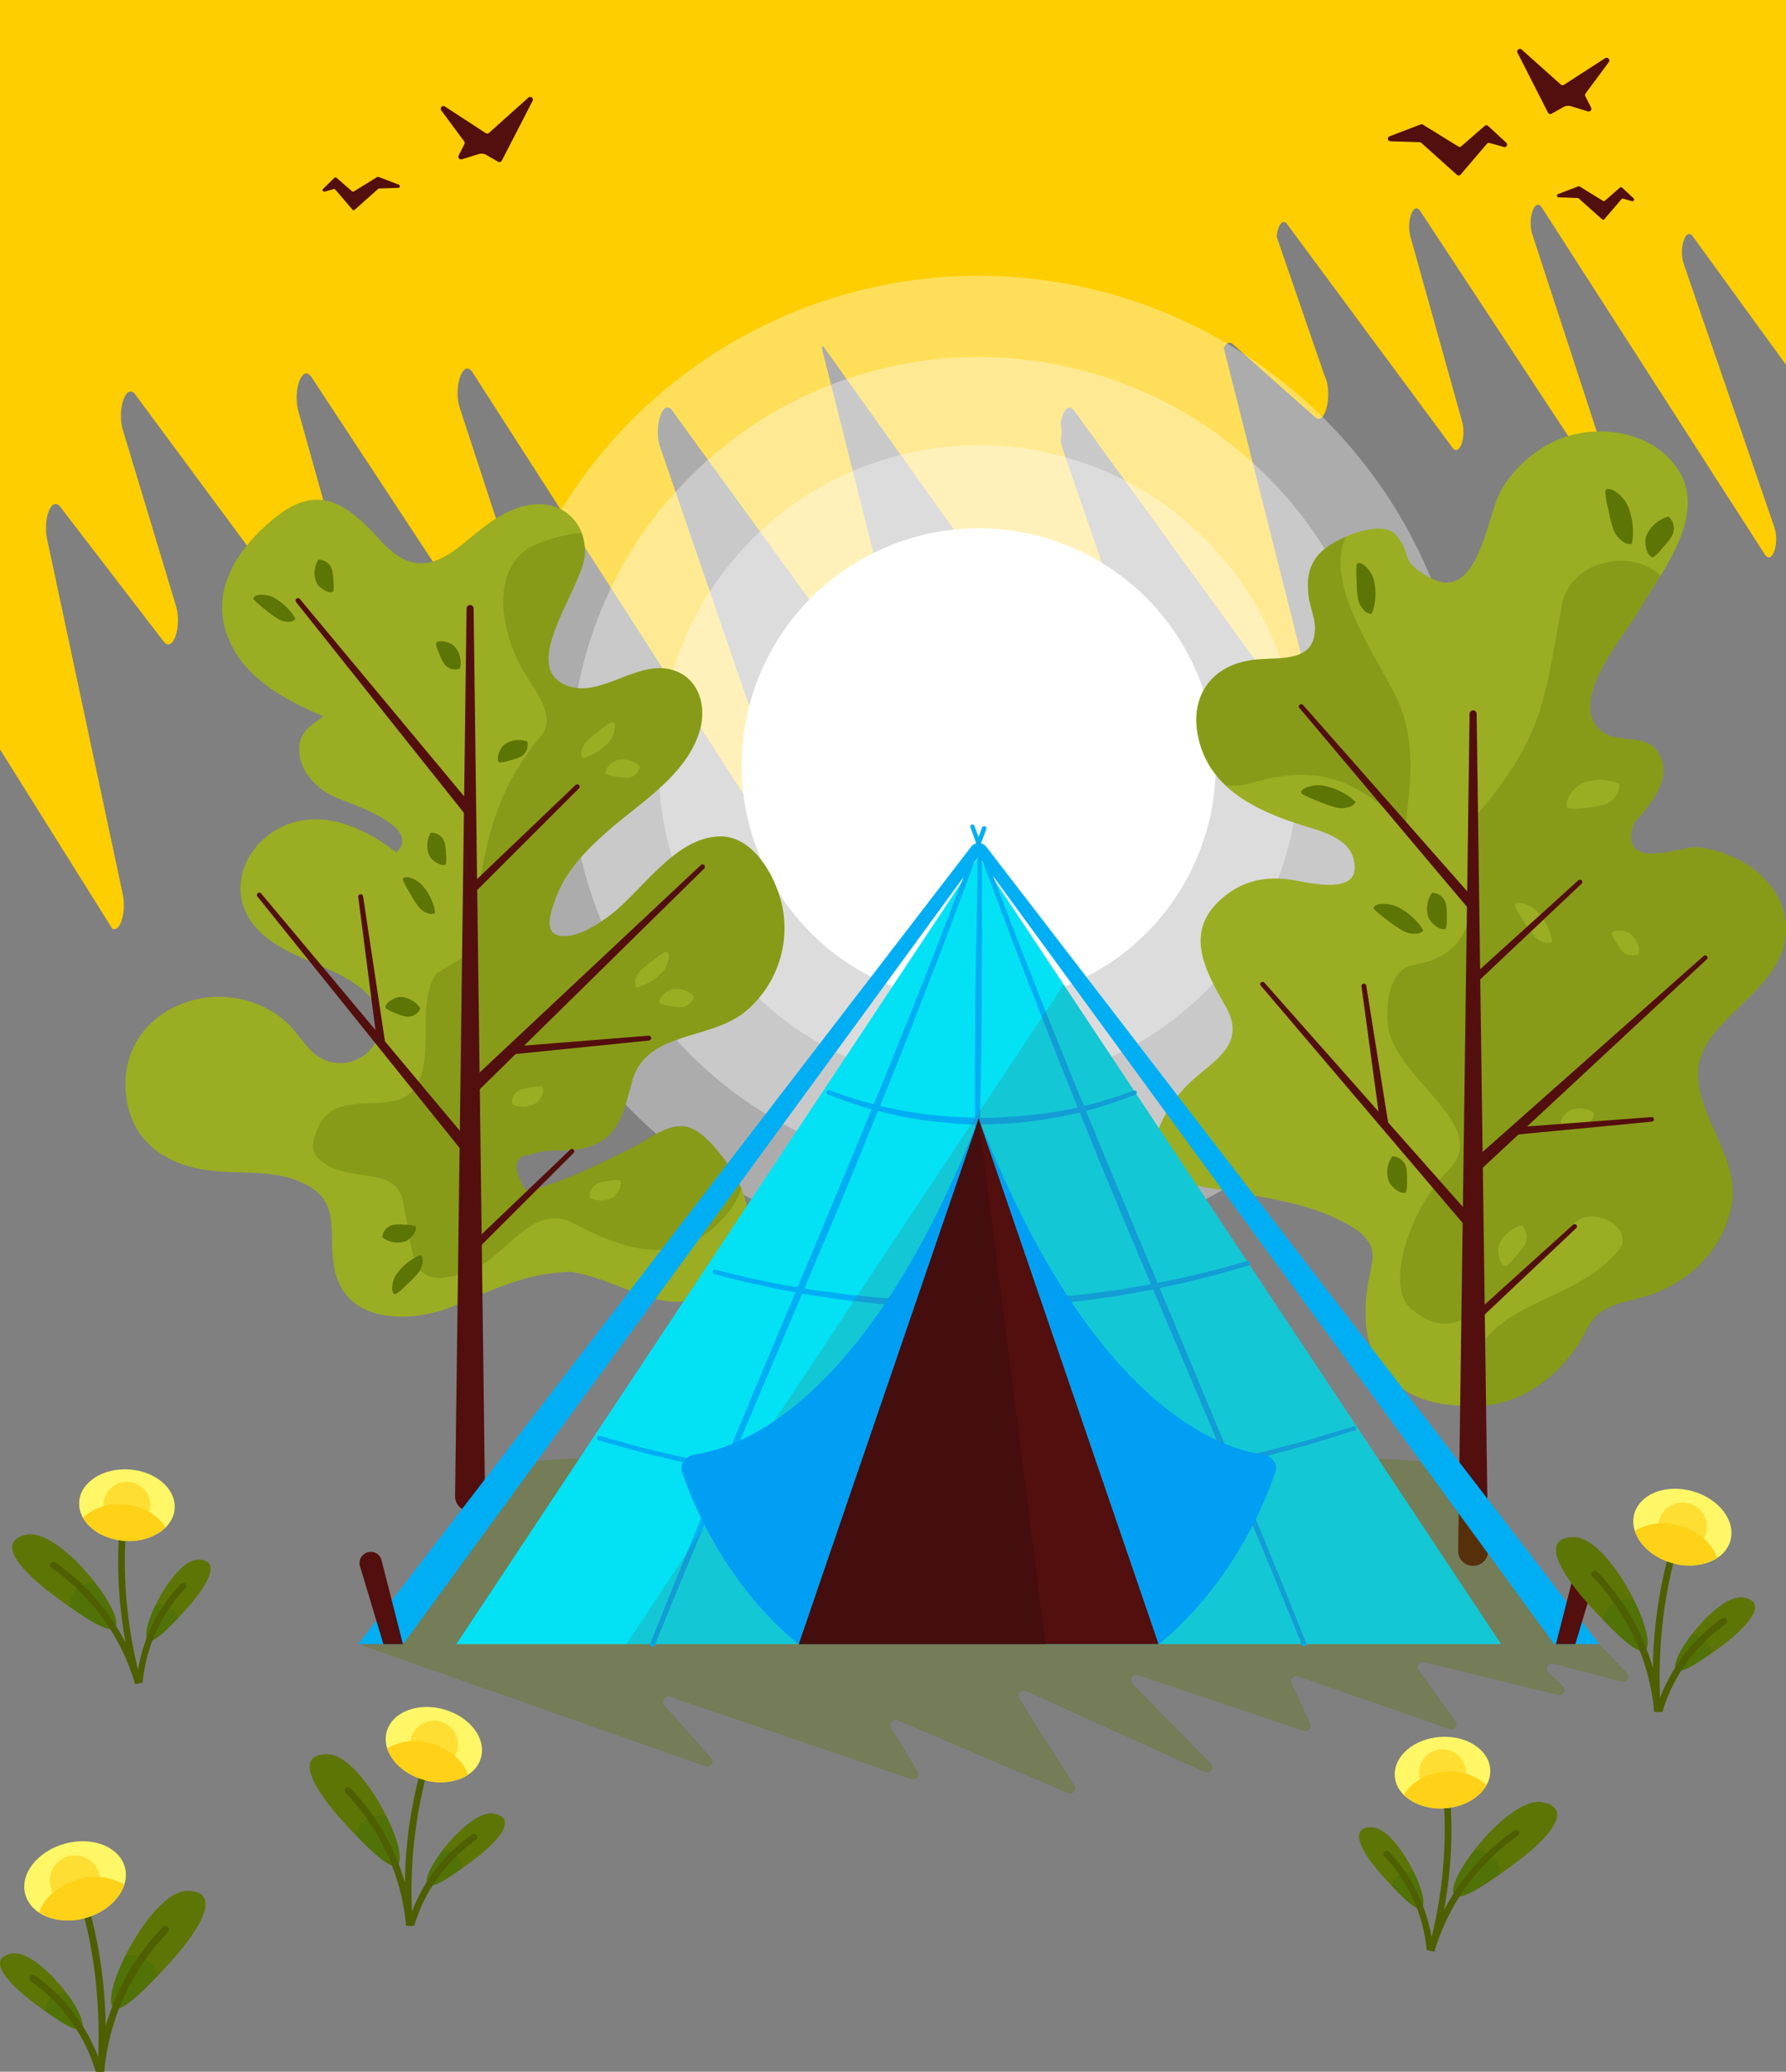 <svg xmlns="http://www.w3.org/2000/svg" viewBox="0 0 400.6 464.47"><rect x="0" y="0" width="400.6" height="464.47" fill="#808080" stroke="none"/><defs><style>.cls-3{fill:#fff;opacity:.35}.cls-5{fill:#9bad23}.cls-6,.cls-8{fill:#5d7505}.cls-6{opacity:.32}.cls-7{fill:#530e0e}.cls-10{fill:#00aef4}.cls-13{fill:#009ff4}.cls-14{fill:#0d6312;opacity:.15;mix-blend-mode:multiply}.cls-15{fill:#4e5f00}.cls-16{fill:#fff766}.cls-17,.cls-18{fill:#ffd117}.cls-17{opacity:.65}</style></defs><g style="isolation:isolate"><g id="BACKGROUND"><path d="m379.7 53 20.9 28.78V-.88H0V168l25.19 40.22c1.79.85 3.19-3.81 2.33-7.81l-16.94-79.48c-1-4.69 1-9.76 2.93-7.3l23.21 30.2c2.05 2.67 4.14-3.41 2.75-8l-11.9-39.38c-1.4-4.63.73-10.74 2.78-8l49.09 66.35c2 2.72 4.14-3.13 2.83-7.8L66.94 92.22c-1.34-4.8.92-10.72 2.93-7.67l50.89 77.34c2.09 3.17 4.37-3.29 2.83-8l-20.45-62.41c-1.55-4.73.76-11.2 2.85-8l66.18 103c2.11 3.28 4.42-3.37 2.81-8.06l-26.89-78.14c-1.57-4.57.59-11.13 2.71-8.21l49.48 68.16c2 2.79 4.17-3.16 2.83-7.84L184.32 78a4 4 0 01.28-.46l77.73 109c2.11 3.28 4.43-3.37 2.81-8.06l-26.88-78.14a10 10 0 01-.38-1.55 9.08 9.08.0 000-3.85c.44-2.77 1.78-4.63 3.1-2.81l49.47 68.16c2 2.79 4.18-3.16 2.83-7.84L274.49 78c.54-1.06 1.27-1.52 2.06-.83L295 93.54c2.29 2 4-5.35 2.13-9.21l-10.77-31.26c.22-2.41 1.3-4.22 2.38-2.76l37.07 50.08c1.53 2 3.13-2.37 2.14-5.89l-11.57-41.37c-1-3.62.69-8.09 2.2-5.79l38.42 58.4c1.57 2.39 3.29-2.48 2.13-6l-15.42-47.17c-1.17-3.57.58-8.46 2.15-6l50 77.74c1.6 2.48 3.35-2.54 2.13-6.09l-20.31-59c-1.21-3.46.42-8.41 2.02-6.22z" style="fill:#ffce00"/><circle class="cls-3" cx="219.52" cy="171.61" r="109.78" transform="rotate(-45 219.523 171.61)"/><circle class="cls-3" cx="219.52" cy="171.61" r="91.56" transform="rotate(-45 219.523 171.61)"/><circle class="cls-3" cx="219.52" cy="171.61" r="71.8" transform="rotate(-45 219.523 171.61)"/><circle cx="219.52" cy="171.61" r="53.16" transform="rotate(-22.5 219.522 171.604)" style="fill:#fff"/></g><g id="OBJECTS"><path class="cls-5" d="M119.39 258.8c3.06-1.34 6.85-.59 10.09-1.09 9.07-1.39 10.2-7.57 12.3-15.29 3.11-11.38 17.71-9.06 25.62-15.82a24.35 24.35.0 008-23.68c-1.41-6.35-6.41-15.58-14-15.39-10.32.27-17.64 12.76-25.16 18.12-2.63 1.88-6.86 4.54-10.23 4.22-4.28-.41-2.51-5.1-1.54-8 2.13-6.33 7.07-11.38 12-15.67 7.26-6.34 17.52-12.49 20.45-22.29 1.84-6.13-.55-12.94-7.46-14-7.22-1.06-14.85 6.16-21.71 4-12.14-3.79 3-22 3.43-29.66.36-7.17-5.1-12.16-12.24-11.07-4.58.7-8.44 3.36-12 6.21-3 2.44-6.18 5.46-10 6.55-5 1.45-8.83-1.71-12-5.19-7-7.75-13.38-12.27-22.62-5.17-7.74 6-14.77 15.13-11.82 25.44s12.71 15.58 22 19.57c-2.2 1.83-4.72 2.83-5.33 6.24a9.87 9.87.0 002.08 7.23 14.81 14.81.0 006.75 4.99c3.1 1.32 18.91 6.49 12.89 12.07-7.84-6.17-18.64-10.61-27.8-4.52-6.75 4.49-9.6 13.28-4.65 20.15 4.69 6.49 13.44 8.42 20.17 12 4.85 2.57 10 6.64 8.41 12.94a9 9 0 01-12.81 5.66c-3.51-1.8-5.39-6.07-8.39-8.56-14.61-12.18-38.78-2.2-35.36 18 1.76 10.39 10.26 14.95 20.08 15.79 6.07.52 12.34-.13 18.15 2.11 10.85 4.19 6.35 12.09 8.54 20.66 2.91 11.4 16.77 11.22 25.57 7.81 7.72-3 14.65-6.71 23-7.7 1.43-.17 2.86-.26 4.28-.3 6.74 1 12.51 4.47 19.08 6.09 8 2 15.57-.92 19.15-8.51s1.21-16.24-3.76-22.7c-2-2.62-5.39-7-9-7.48-4-.57-8.72 3.29-12.07 4.93-6 2.94-12.25 6.12-18.63 8.19a11.22 11.22.0 01-3.68.9l-1.34.18q-4.67-7.69 1.56-7.96z"/><path class="cls-6" d="M119.39 258.8c3.06-1.34 6.85-.59 10.09-1.09 9.07-1.39 10.2-7.57 12.3-15.29 3.11-11.38 17.71-9.06 25.62-15.82a24.35 24.35.0 008-23.68c-1.41-6.35-6.41-15.58-14-15.39-10.32.27-17.64 12.76-25.16 18.12-2.63 1.88-6.86 4.54-10.23 4.22-4.28-.41-2.51-5.1-1.54-8 2.13-6.33 7.07-11.38 12-15.67 7.26-6.34 17.52-12.49 20.45-22.29 1.84-6.13-.55-12.94-7.46-14-7.22-1.06-14.85 6.16-21.71 4-12.14-3.79 3-22 3.43-29.66a11.78 11.78.0 00-.7-4.75 31 31 0 00-9 2.08c-11.14 3.71-9.9 17.32-5 27.22 2.47 5 8.66 11.14 5 16.09-13.61 16.09-12.38 29.71-17.33 49.51.0.0-3.71 2.47-6.18 3.71-5 7.43.0 18.56-5 26-5 6.19-16.08.0-21 7.43-1.24 2.47-2.48 4.95-1.24 7.42 6.19 7.43 18.56 1.24 19.8 11.14 2.47 12.38 1.24 19.8 14.85 14.85 7.43-2.47 13.61-14.85 22.28-11.14 7.42 3.72 14.85 7.43 23.51 6.19 6.17-1.54 12.82-6.93 15.16-13.47a28 28 0 00-3.79-6.54c-2-2.62-5.39-7-9-7.48-4-.57-8.72 3.29-12.07 4.93-6 2.94-12.25 6.12-18.63 8.19a11.22 11.22.0 01-3.68.9l-1.34.18q-4.66-7.64 1.57-7.91z"/><path class="cls-7" d="m106.23 136.43 2.56 199a3.35 3.35.0 01-3.35 3.39 3.36 3.36.0 01-3.36-3.39l2.57-199a.8.8.0 01.79-.78.8.8.0 01.79.78z"/><path class="cls-7" d="M66.5 134.23a.54.54.0 01.76.07l39.33 47.23v3.89L66.42 135a.54.54.0 01.08-.77zm37.17 146.66 24.19-23.11a.54.54.0 11.75.77l-23.73 23.7a4.78 4.78.0 00-1.21-1.36zM104.91 199.09 129.09 176a.56.56.0 01.77.0.55.55.0 010 .76l-23.73 23.69a4.87 4.87.0 00-1.22-1.36zm-20.27 35.2-4.28-33.18a.54.54.0 01.46-.61.55.55.0 01.62.46l5 33.16a4.8 4.8.0 00-1.8.17z"/><path class="cls-7" d="M106.78 259.37a4.12 4.12.0 01.42-1l-48.58-58a.56.56.0 00-.75-.17.55.55.0 00-.17.75l48.56 60.37c.17-.68.34-1.32.52-1.95zm51.13-65.45a.54.54.0 00-.76.07l-51.71 48.47v3.89L158 194.68a.54.54.0 00-.09-.76z"/><path class="cls-7" d="M116.68 235a2.18 2.18.0 00.44-.54l28.36-2.26a.55.55.0 01.58.49.54.54.0 01-.48.59l-30.58 3.1c.58-.47 1.15-.93 1.68-1.38z"/><path class="cls-8" d="M94.41 198.15c-1-.94-3.22-2-4-1.22a.49.49.0 000 .45 15.74 15.74.0 001.48 2.77 22.65 22.65.0 001.78 2.85 4.56 4.56.0 002.73 1.9c.24.0 1.08.0 1.19-.24a8.77 8.77.0 00-.51-2.15 12.1 12.1.0 00-2.67-4.36zM89.7 223.5c-1 .07-3 1.05-3.25 2.21a.42.42.0 00.15.38 7.07 7.07.0 002 1 10.27 10.27.0 002.28.79 3.09 3.09.0 002.62-.7c.18-.17.78-.83.76-1.14a4.93 4.93.0 00-1.14-1.25 5.48 5.48.0 00-3.42-1.29zM96.35 191.92c.51.91 2.24 2.22 3.4 2a.41.41.0 00.27-.3 7.08 7.08.0 000-2.25 9.73 9.73.0 00-.29-2.4 3 3 0 00-1.77-2.05c-.23-.09-1.08-.35-1.35-.19a5 5 0 00-.63 1.57 5.42 5.42.0 00.37 3.62zM61 133.78c-1.26-.53-3.7-.69-4.14.26-.06.11.0.3.14.43a15.61 15.61.0 002.35 2.07 23.86 23.86.0 002.67 2 4.67 4.67.0 003.23.82c.23-.06 1-.34 1-.65A8.94 8.94.0 0065 136.92a11.94 11.94.0 00-4-3.14zm40.82 11.01c-.78-.7-2.83-1.4-3.85-.78a.42.42.0 00-.17.37 7.47 7.47.0 00.73 2.13 10.39 10.39.0 001 2.18 3 3 0 002.33 1.39c.24.0 1.14.0 1.34-.25a5 5 0 00.1-1.7 5.46 5.46.0 00-1.48-3.34zM71.08 130.78c.51.91 2.24 2.22 3.4 1.95a.41.41.0 00.28-.29 7.14 7.14.0 000-2.26 10.08 10.08.0 00-.28-2.39 3.09 3.09.0 00-1.78-2.06c-.22-.09-1.08-.34-1.35-.18a4.93 4.93.0 00-.63 1.57 5.42 5.42.0 00.36 3.66z"/><path class="cls-5" d="M148.93 217.49c.81-1.1 1.56-3.42.74-4.08-.1-.08-.3.0-.45.0a15.28 15.28.0 00-2.58 1.79 22 22 0 00-2.61 2.1 4.65 4.65.0 00-1.58 2.94c0 .24.09 1.08.39 1.15a8.79 8.79.0 002.07-.76 12.08 12.08.0 004.02-3.14zm-28.79 29.89c.87-.58 2-2.41 1.68-3.54a.38.38.0 00-.31-.25 7.46 7.46.0 00-2.25.19 10.52 10.52.0 00-2.36.48 3 3 0 00-1.9 1.94c-.07.23-.26 1.1-.08 1.36a5 5 0 001.62.5 5.4 5.4.0 003.6-.68zm30.46-25.55c-1 .29-2.7 1.65-2.72 2.84a.41.41.0 00.22.33 6.81 6.81.0 002.19.52 10.24 10.24.0 002.4.3 3.08 3.08.0 002.42-1.23c.14-.2.59-1 .5-1.27a5 5 0 00-1.37-1 5.45 5.45.0 00-3.64-.49zm-13.77-55.78c.82-1.1 1.56-3.42.75-4.08-.1-.08-.3.0-.46.0a14.82 14.82.0 00-2.57 1.79 22.11 22.11.0 00-2.62 2.1 4.56 4.56.0 00-1.57 2.94c0 .24.08 1.08.38 1.15a9 9 0 002.08-.76 12 12 0 004.01-3.14zM137.56 268.37c.87-.59 2-2.41 1.68-3.55a.41.41.0 00-.31-.25 7.13 7.13.0 00-2.25.2 10.72 10.72.0 00-2.37.48 3.06 3.06.0 00-1.9 1.93c-.07.23-.26 1.11-.08 1.36a4.76 4.76.0 001.62.51 5.46 5.46.0 003.61-.68zM138.5 170.39c-1 .28-2.7 1.65-2.72 2.84a.41.41.0 00.22.33 6.87 6.87.0 002.19.52 10.24 10.24.0 002.4.3 3.06 3.06.0 002.42-1.23c.14-.2.59-1 .51-1.27a5.12 5.12.0 00-1.38-1 5.45 5.45.0 00-3.64-.49z"/><path class="cls-8" d="M88.72 286c-.68 1.19-1.16 3.58-.27 4.14.11.07.3.0.45-.08a15.22 15.22.0 002.35-2.06 22.09 22.09.0 002.36-2.38 4.65 4.65.0 001.23-3.11c0-.23-.21-1.06-.52-1.1a8.89 8.89.0 00-2 1 12.22 12.22.0 00-3.6 3.59zm24.33-119c-.79.68-1.75 2.63-1.26 3.72a.41.41.0 00.34.21 7.08 7.08.0 002.21-.45 10.07 10.07.0 002.29-.75 3.06 3.06.0 001.68-2.14c0-.23.13-1.12-.08-1.36a5 5 0 00-1.66-.31 5.45 5.45.0 00-3.52 1.08zM90.94 278.29c1-.4 2.49-1.94 2.38-3.13a.41.41.0 00-.26-.31 7.28 7.28.0 00-2.24-.27 10.79 10.79.0 00-2.41.0 3.08 3.08.0 00-2.27 1.5c-.11.21-.47 1-.35 1.32a5.06 5.06.0 001.48.83 5.52 5.52.0 003.67.06z"/><path class="cls-5" d="M400.56 209.26c.68-10.25-9-18.19-20-19.33-3-.32-17.25 5.68-14.28-4.78.29-1 1.84-2.37 2.55-3.28 2.82-3.65 5.66-7.83 3.51-12.4-2.85-6.05-10.2-1.71-14.18-6.6-5.55-6.82 5.84-19.93 9.37-25.86 5.62-9.45 16.47-22.7 7.78-33.23-6.2-7.52-18.34-9-27.22-4.59a28 28 0 00-11.35 10.65c-2.89 4.85-4.5 20.7-12.32 20.8-2.55.0-7-2.83-8.22-4.64-.81-1.2-1-3.16-1.86-4.39s-1.27-2.18-2.85-2.74c-3.91-1.41-11 1.67-13.94 3.85-4 2.94-4.61 6.83-4 11.19.32 2.27 1.39 4.63 1.39 6.91.0 7.74-7.67 6.51-13.3 7.06-9.83 1-14.51 8-13.06 16.47 2 11.88 12.38 17.25 24 20.82 4.18 1.28 9.65 2.79 10.93 7.11 2.59 8.75-9.3 5.74-13.66 5-5.26-.85-10.11-.06-14.32 3-10.39 7.63-5.74 16.45-.68 25.24 3.08 5.35 1.69 9-3.16 13.1-2.55 2.18-5.12 4.08-7.18 6.67-3.15 4-7 10.31-4.75 15.28 2.17 4.82 9.37 5.31 14.27 6.21 8.87 1.63 18.38 2.69 26.37 6.75a22.78 22.78.0 014.91 3c3.89 3.67 2.41 6.15 1.73 10.14A39.13 39.13.0 00306.4 297c.53 5.6 3 10.92 8.15 14.36 4.93 3.28 10.37 3.84 15.86 3.87 16.13.09 24.26-14.65 25.14-16.5 3-6.31 7.48-6.31 13.59-8.12 10.4-3.08 18-11.5 19.38-21.16 1.77-12.66-13.45-24.29-5.15-36.26 5.57-8.01 16.52-13.66 17.19-23.93z"/><path class="cls-6" d="M280.72 175.54c16.07-4.67 23.48.0 34.61 9.35 1.23-11.68 2.47-21-3.71-31.55-4.85-9.16-14.26-23.36-9.73-33a23 23 0 00-4.3 2.38c-4 2.94-4.61 6.83-4 11.19.32 2.27 1.39 4.63 1.39 6.91.0 7.74-7.67 6.51-13.3 7.06-9.83 1-14.51 8-13.06 16.47a20.47 20.47.0 006.29 11.65 12.92 12.92.0 005.81-.46zm119.84 33.72c.68-10.25-9-18.19-20-19.33-3-.32-17.25 5.68-14.28-4.78.29-1 1.84-2.37 2.55-3.28 2.82-3.65 5.66-7.83 3.51-12.4-2.85-6.05-10.2-1.71-14.18-6.6-5.55-6.82 5.84-19.93 9.37-25.86 1.43-2.41 3.21-5.08 4.92-7.88-.1-.11-.2-.22-.31-.32-6.14-5.81-20.81-3.51-22.05 8.19-3.71 19.86-3.86 28-18.69 45.56-6.18 7 7.41 30.38-14.84 33.89-4.94 1.16-6.18 9.34-4.94 15.18 3.71 11.69 22.25 21 13.6 30.38-8.66 8.18-15.45 27.26-8 31.94 7.83 6 12.68 3.76 35.63-19.34 3.71-4.67 13.19.25 10.72 4.93-8.65 11.68-25.95 11.68-32.13 23.36a13.79 13.79.0 00-.53 12.36c15.82-.19 23.81-14.66 24.68-16.49 3-6.31 7.48-6.31 13.59-8.12 10.4-3.08 18-11.5 19.38-21.16 1.77-12.66-13.45-24.29-5.15-36.26 5.53-8.05 16.48-13.7 17.15-23.97z"/><path class="cls-5" d="M352.36 248.85c-.95.4-2.42 1.91-2.26 3a.38.38.0 00.27.28 7.7 7.7.0 002.25.18 11.43 11.43.0 002.41-.07 3.06 3.06.0 002.2-1.49c.11-.2.44-1 .31-1.25a5.06 5.06.0 00-1.51-.73 5.68 5.68.0 00-3.67.08zM344.44 204c-1.15-1-3.72-2.13-4.59-1.33-.11.1-.09.32.0.5a17.1 17.1.0 001.7 3 25 25 0 002.06 3.11 5.38 5.38.0 003.17 2.09c.27.0 1.25.0 1.38-.27a9.73 9.73.0 00-.6-2.35 13 13 0 00-3.12-4.75z"/><path class="cls-8" d="M364.79 112.75c-.87-1.52-3.24-3.63-4.5-3-.16.07-.23.32-.23.53a19 19 0 00.69 3.9 27.61 27.61.0 001 4.12 5.89 5.89.0 002.65 3.38c.28.13 1.35.48 1.61.18a10.64 10.64.0 00.26-2.78 14.51 14.51.0 00-1.48-6.33z"/><path class="cls-7" d="m331.21 160 2.56 187.84a3.26 3.26.0 01-3.35 3.2 3.26 3.26.0 01-3.35-3.2L329.63 160a.77.77.0 01.79-.73.77.77.0 01.79.73z"/><path class="cls-7" d="M291.53 158a.56.56.0 01.76.07l39.28 44.58v3.67l-40.12-47.61a.48.48.0 01.08-.71zM328.66 296.42l24.15-21.82a.57.57.0 01.76.0.49.49.0 010 .72l-23.7 22.37a4.71 4.71.0 00-1.21-1.27zM329.89 219.2 354 197.38a.57.57.0 01.77.0.5.5.0 010 .72l-23.7 22.37a4.61 4.61.0 00-1.18-1.27zm-20.24 33.23-4.28-31.33a.53.53.0 01.47-.57.54.54.0 01.61.43l5 31.3a5.18 5.18.0 00-1.8.17z"/><path class="cls-7" d="M331.76 276.1a4.24 4.24.0 01.41-.94l-48.51-54.79a.58.58.0 00-.75-.16.49.49.0 00-.17.7l48.5 57c.17-.6.33-1.21.52-1.81zm51.06-61.78a.57.57.0 00-.76.06l-51.64 45.76v3.67L382.91 215a.49.49.0 00-.09-.68z"/><path class="cls-7" d="M341.64 253.09a2.12 2.12.0 00.45-.51l28.32-2.13a.53.53.0 01.58.46.52.52.0 01-.48.56L340 254.4c.55-.4 1.12-.87 1.64-1.31z"/><path class="cls-5" d="M354.49 175.82c-1.47.82-3.52 3.42-3 5.08a.66.66.0 00.5.37 13.54 13.54.0 003.7-.2 19.06 19.06.0 003.92-.61 5 5 0 003.27-2.73c.13-.33.49-1.6.22-2a8.67 8.67.0 00-2.62-.79 10.06 10.06.0 00-5.99.88zm-18.31 103.4c-.37 1.24.0 3.84 1.23 4.54a.56.56.0 00.52.0 10 10 0 002-2.07 13.58 13.58.0 001.94-2.41 3.65 3.65.0 00.3-3.31c-.12-.26-.65-1.19-1-1.26a7.13 7.13.0 00-2 .91 7.41 7.41.0 00-2.99 3.6z"/><path class="cls-8" d="M369.19 120.32c-.37 1.24.0 3.84 1.23 4.54a.56.56.0 00.52.0 10 10 0 002-2.07 13.58 13.58.0 001.94-2.41 3.65 3.65.0 00.3-3.31c-.12-.26-.65-1.19-1-1.26a7.13 7.13.0 00-2 .91 7.41 7.41.0 00-2.99 3.6zM313 203.12c-1.49-.58-4.35-.74-4.86.31-.06.13.0.34.17.49a18.73 18.73.0 002.77 2.27 28 28 0 003.15 2.24 5.64 5.64.0 003.8.88c.26-.06 1.19-.38 1.2-.73a10.29 10.29.0 00-1.47-2 14.07 14.07.0 00-4.76-3.46zm-5-73.59c-.51-1.44-2.23-3.59-3.41-3.27-.15.0-.25.24-.29.43a16.76 16.76.0 000 3.47 24.09 24.09.0 00.25 3.71 5.06 5.06.0 001.77 3.31c.22.15 1.09.6 1.36.38a9.52 9.52.0 00.67-2.37 12.7 12.7.0 00-.35-5.66zm12.5 76.38c.48 1 2.25 2.62 3.52 2.42a.43.43.0 00.32-.3 7.91 7.91.0 00.16-2.48 11.2 11.2.0 00-.12-2.65 3.37 3.37.0 00-1.76-2.4c-.23-.12-1.14-.47-1.44-.32a5.6 5.6.0 00-.81 1.68 6 6 0 00.13 4.05zm-24.06-29.83c-1.6-.18-4.4.39-4.59 1.53.0.14.13.32.29.43a20 20 0 003.32 1.49 30.39 30.39.0 003.66 1.36 5.76 5.76.0 003.91-.11c.25-.13 1.05-.68 1-1a10.49 10.49.0 00-2-1.58 14.76 14.76.0 00-5.59-2.12zM311.58 265c.48 1 2.25 2.63 3.52 2.43a.44.44.0 00.32-.3 7.64 7.64.0 00.16-2.48 11.28 11.28.0 00-.12-2.66 3.36 3.36.0 00-1.76-2.4c-.23-.11-1.14-.46-1.44-.31a5.37 5.37.0 00-.81 1.68 6 6 0 00.13 4.04z"/><path class="cls-5" d="M365.55 209.26c-.87-.56-3-.95-3.92-.24a.35.35.0 00-.11.36 6.34 6.34.0 001 1.9 9.52 9.52.0 001.31 1.91 3.13 3.13.0 002.5 1c.24.0 1.12-.16 1.29-.4a4.38 4.38.0 00-.12-1.6 5.16 5.16.0 00-1.95-2.93z"/><path class="cls-6" d="M82 369.17 158.23 396a1.17 1.17.0 001.27-1.88L149 382.3a1.18 1.18.0 011.26-1.89l54.18 18.45a1.18 1.18.0 001.38-1.73l-5.92-9.75a1.17 1.17.0 011.46-1.69L239.54 402a1.17 1.17.0 001.45-1.71l-12.36-19.48a1.18 1.18.0 011.48-1.7l40.17 18.21a1.18 1.18.0 001.32-1.9L254 377.47a1.17 1.17.0 011.21-1.93l37.25 12.52a1.17 1.17.0 001.43-1.61l-4.17-9a1.18 1.18.0 011.45-1.61l34 11.83a1.17 1.17.0 001.33-1.8l-8.25-11.39a1.17 1.17.0 011.23-1.83l30 7.35a1.17 1.17.0 001.08-2l-3.21-3a1.17 1.17.0 011.09-2l15.25 4a1.18 1.18.0 001.14-2l-6.13-6.39L320.4 328a1.16 1.16.0 00-.77-.36c-7.46-.51-106.09-6.95-204.3.24a1.14 1.14.0 00-.81.41l-33.08 39a1.18 1.18.0 00.56 1.88z"/><path style="fill:#02e2f4" d="M102.35 368.61 219.52 192l117.17 176.61H102.35z"/><path class="cls-10" d="m254.68 245.41-2.83 1.06c-.89.35-2 .72-3.29 1.12l-2.05.66-2.29.63c-.81.2-1.63.45-2.51.65l-2.7.59c-.92.22-1.88.39-2.87.55s-2 .35-3 .5c-2.06.25-4.18.56-6.36.68s-4.38.2-6.59.26-4.43-.06-6.6-.26-4.3-.44-6.36-.68c-1-.15-2-.34-3-.5s-2-.33-2.87-.55l-2.7-.6c-.88-.2-1.7-.45-2.51-.65l-2.29-.63-2-.65c-1.29-.41-2.4-.77-3.3-1.13l-2.84-1.07a.52.52.0 01-.31-.66.52.52.0 01.66-.31l2.82 1c.9.34 2 .68 3.28 1.06l2 .62 2.28.58c.79.19 1.61.43 2.48.61l2.67.54c.92.2 1.87.36 2.84.5s2 .32 3 .45c2 .21 4.13.48 6.27.58s4.32.18 6.5.24 4.35-.07 6.49-.23 4.24-.35 6.28-.56c1-.13 2-.3 3-.44s1.92-.29 2.84-.49l2.68-.54c.86-.18 1.68-.41 2.48-.6l2.27-.57 2-.61c1.27-.38 2.37-.72 3.28-1.06l2.84-1a.48.48.0 01.33.9zm25.54 38.26-5 1.44c-.8.23-1.67.5-2.64.75l-3.15.79-3.58.9-4 .87c-1.39.28-2.84.63-4.35.9l-4.68.84c-1.6.3-3.26.55-5 .78s-3.42.51-5.19.73c-3.54.37-7.2.82-10.93 1s-7.53.38-11.32.52c-3.8.0-7.6.0-11.34-.13s-7.41-.42-11-.67c-1.77-.16-3.51-.38-5.22-.55s-3.37-.36-5-.62l-4.71-.67c-1.51-.23-3-.52-4.37-.76l-4-.73-3.61-.77-3.17-.69c-1-.21-1.86-.46-2.67-.65l-5.06-1.28a.52.52.0 01-.37-.63.51.51.0 01.62-.37l5 1.22c.8.19 1.69.43 2.66.64l3.16.64 3.59.74 4 .69c1.4.23 2.85.51 4.36.72l4.69.62c1.6.24 3.26.41 5 .57s3.42.36 5.19.5c3.53.22 7.17.51 10.89.57s7.49.11 11.26.12 7.55-.21 11.25-.49 7.35-.59 10.87-.93c1.76-.2 3.48-.45 5.17-.66s3.34-.44 4.94-.73l4.66-.78c1.51-.26 2.95-.59 4.34-.86l4-.82 3.56-.86 3.13-.75c1-.24 1.85-.5 2.65-.72l5-1.39a.48.48.0 01.26.92zm23.68 37-7 2.19c-1.13.34-2.36.75-3.73 1.13l-4.44 1.19-5.06 1.36c-1.78.44-3.68.84-5.64 1.3s-4 1-6.15 1.36l-6.63 1.24c-1.14.21-2.29.45-3.46.64l-3.57.53c-2.4.34-4.85.74-7.36 1.06-5 .54-10.2 1.21-15.49 1.51-5.29.48-10.68.52-16.06.71-5.39-.06-10.78.0-16.08-.3-5.3-.16-10.5-.69-15.53-1.1-2.51-.26-5-.6-7.38-.88l-3.58-.44c-1.18-.16-2.33-.37-3.48-.54l-6.65-1.08c-2.15-.36-4.21-.82-6.19-1.2s-3.88-.76-5.68-1.16l-5.13-1.19-4.47-1.07c-1.37-.35-2.62-.73-3.76-1l-7.12-2a.52.52.0 01-.36-.64.52.52.0 01.63-.36l7.11 1.95c1.14.31 2.38.68 3.76 1l4.45 1.05 5.07 1.18c1.8.38 3.69.73 5.67 1.12s4 .81 6.16 1.16l6.63 1c1.14.17 2.29.37 3.47.52l3.56.41c2.4.27 4.86.59 7.36.83 5 .38 10.18.87 15.46 1 5.27.32 10.63.24 16 .29 5.35-.19 10.72-.26 16-.68 5.27-.26 10.43-.89 15.43-1.39 2.49-.3 4.93-.68 7.33-1l3.55-.5c1.17-.18 2.32-.41 3.45-.6l6.61-1.19c2.13-.4 4.17-.9 6.13-1.32s3.86-.83 5.64-1.25l5-1.31 4.43-1.15c1.36-.37 2.6-.78 3.73-1.11l7.07-2.13a.47.47.0 01.6.32.48.48.0 01-.3.54z"/><path class="cls-10" d="M220.24 192.38v28.71c0 2.17.0 4.38-.05 6.58-.06 8.83-.26 17.65-.35 24.27s-.18 11-.18 11a.52.52.0 01-1 0s0-4.41.0-11 0-15.44.07-24.26c0-2.21.0-4.42.07-6.59s.07-4.31.11-6.37c.07-4.14.14-8 .2-11.31.12-6.62.19-11 .19-11a.49.49.0 01.49-.47.48.48.0 01.45.44z"/><path class="cls-10" d="m218.59 185.25 3 8c.93 2.53 2.09 5.61 3.44 9.12s2.85 7.48 4.55 11.79 3.51 9 5.49 13.92 4.08 10.11 6.25 15.48L248.1 260c2.34 5.61 4.71 11.32 7.08 17 4.78 11.4 9.55 22.8 14 33.48l12.16 29.25c3.54 8.57 6.45 15.72 8.46 20.74l3.17 7.88a.51.51.0 11-.95.39l-3.22-7.86c-2-5-5-12.14-8.57-20.69l-26.44-62.61c-2.38-5.71-4.78-11.41-7.07-17S242.21 249.41 240 244s-4.2-10.59-6.15-15.53-3.76-9.63-5.41-14-3.15-8.31-4.47-11.84-2.47-6.6-3.39-9.14l-2.91-8a.47.47.0 01.89-.33z"/><path class="cls-10" d="m221.22 185.87-2.91 8c-.92 2.54-2.06 5.62-3.39 9.14s-2.8 7.5-4.47 11.82-3.46 9-5.4 13.93-4 10.13-6.16 15.51l-6.72 16.53c-2.29 5.63-4.68 11.32-7.06 17-9.62 22.73-19.24 45.46-26.45 62.51-3.59 8.53-6.53 15.66-8.57 20.66l-3.22 7.85a.51.51.0 11-1-.39l3.16-7.87c2-5 4.93-12.16 8.46-20.71l12.16-29.2c4.48-10.67 9.25-22.05 14-33.42l7.09-17 6.82-16.48c2.16-5.36 4.26-10.54 6.25-15.46s3.81-9.58 5.49-13.89 3.2-8.27 4.54-11.78 2.51-6.57 3.44-9.1l3-8a.49.49.0 01.62-.28.48.48.0 01.32.63z"/><path class="cls-10" d="M217.81 189.85 80.34 368.61h10.1L219.52 192 348.6 368.61h10.1L221.23 189.85a2.16 2.16.0 00-3.42.0z"/><path class="cls-7" d="m353.34 368.61 5.25-17.46a2.5 2.5.0 00-1.78-3.16 2.48 2.48.0 00-3 1.81L349 368.61zM86 368.61l-5.25-17.46a2.5 2.5.0 011.83-3.15 2.47 2.47.0 013 1.81l4.8 18.81z"/><path style="fill:#5d5d5d;opacity:.2" d="m140.48 368.61 98.11-147.87 98.1 147.87H140.48z"/><path class="cls-7" d="m179.14 368.61 40.38-117.88 40.38 117.88h-80.76z"/><path style="fill:#440e0e" d="m179.14 368.61 40.38-117.88 15 117.88h-55.38z"/><path class="cls-13" d="M259.9 368.61s17.1-12.5 26.17-38.52c.63-1.8-.72-3.69-2.87-4-10.4-1.52-38.73-11.7-63.68-75.36z"/><path class="cls-13" d="M179.14 368.61S162 356.11 153 330.09c-.63-1.8.72-3.69 2.87-4 10.4-1.52 38.73-11.7 63.68-75.36z"/><path class="cls-8" d="M33 367.53c-1.55-2.8 6-17.81 11.4-17.85s2.32 5.65-2.75 11.25c-4.14 4.53-7.82 8.18-8.65 6.6z"/><path class="cls-14" d="M39.26 361.43a5.21 5.21.0 01.62 1.38c-3.37 3.59-6.17 6.08-6.92 4.72-.64-1.15.26-4.36 1.91-7.74a4.12 4.12.0 014.39 1.64z"/><path class="cls-15" d="M32 377.22a35.37 35.37.0 019.56-21.1.74.74.0 000-1.05.73.73.0 00-1 0 37 37 0 00-10 22.42z"/><path class="cls-8" d="M26 364.54c1.28-4.12-12.84-21.91-20-20.47s-1.5 8.12 6.74 14.13c6.66 4.86 12.53 8.68 13.26 6.34z"/><path class="cls-14" d="M16 358.21a7 7 0 00-.44 2C21 364 25.37 366.55 26 364.54c.53-1.69-1.55-5.69-4.67-9.71A5.58 5.58.0 0016 358.21z"/><path class="cls-15" d="M30.05 376.75c.09.32.17.59.23.82l1.46-.29-.28-1a101.38 101.38.0 01-3.17-33.85.73.73.0 10-1.46-.14 98.37 98.37.0 001.35 26 49.75 49.75.0 00-15.78-18 .74.74.0 00-.84 1.22 48.2 48.2.0 0118.49 25.24z"/><path class="cls-16" d="M17.77 336.66c-.32 4.42 4.21 8.35 10.12 8.78s11-2.81 11.29-7.22-4.21-8.35-10.12-8.77-10.97 2.8-11.29 7.21z"/><path class="cls-17" d="M23.24 338a5.26 5.26.0 104.7-5.77 5.27 5.27.0 00-4.7 5.77z"/><path class="cls-18" d="M27.89 345.44c-4.23-.31-7.75-2.41-9.29-5.2a12 12 0 019.2-2.95c4.23.31 7.75 2.41 9.3 5.19a12 12 0 01-9.21 2.96z"/><path class="cls-8" d="M319.07 427.5c1.54-2.79-6-17.81-11.41-17.84s-2.31 5.65 2.75 11.25c4.1 4.53 7.78 8.18 8.66 6.59z"/><path class="cls-14" d="M312.76 421.41a4.75 4.75.0 00-.61 1.38c3.36 3.59 6.17 6.07 6.92 4.71.63-1.14-.27-4.35-1.92-7.74a4.13 4.13.0 00-4.39 1.65z"/><path class="cls-15" d="M320 437.19a35.49 35.49.0 00-9.56-21.1.74.74.0 011.06-1 37 37 0 0110 22.42z"/><path class="cls-8" d="M326 424.52c-1.27-4.12 12.85-21.92 20-20.47s1.5 8.11-6.74 14.12c-6.64 4.83-12.51 8.69-13.26 6.35z"/><path class="cls-14" d="M336.05 418.19a6.63 6.63.0 01.44 2c-5.44 3.82-9.84 6.33-10.46 4.33-.52-1.69 1.55-5.69 4.67-9.72a5.57 5.57.0 015.35 3.39z"/><path class="cls-15" d="M322 436.73c-.09.31-.16.58-.23.81l-1.45-.29c.09-.32.17-.63.27-.95a100.87 100.87.0 003.17-33.86.74.74.0 011.47-.13 98.72 98.72.0 01-1.35 26 49.63 49.63.0 0115.78-17.95.74.74.0 011 .19.73.73.0 01-.19 1A48.27 48.27.0 00322 436.73z"/><path class="cls-16" d="M334.25 396.64c.32 4.42-4.21 8.34-10.12 8.77s-11-2.8-11.28-7.22 4.21-8.34 10.12-8.77 10.96 2.8 11.28 7.22z"/><path class="cls-17" d="M328.78 398a5.26 5.26.0 11-4.69-5.78 5.25 5.25.0 014.69 5.78z"/><path class="cls-18" d="M324.13 405.41c4.23-.3 7.75-2.4 9.3-5.19a12 12 0 00-9.2-3c-4.24.3-7.76 2.4-9.3 5.19a12 12 0 009.2 3z"/><path class="cls-8" d="M375.8 374.08c-1-3.17 9.79-17 15.33-15.93s1.21 6.26-5.12 11c-5.13 3.75-9.64 6.73-10.21 4.93z"/><path class="cls-14" d="M383.5 369.13a5.08 5.08.0 01.35 1.54c-4.18 3-7.56 5-8.05 3.41-.41-1.3 1.16-4.4 3.55-7.53a4.31 4.31.0 014.15 2.58z"/><path class="cls-15" d="M372.88 383.81A37 37 0 01387 364.17a.77.77.0 10-.88-1.26 38.54 38.54.0 00-14.82 20.9z"/><path class="cls-8" d="M369.29 369.6c2.14-4-8.67-25.05-16.3-25s-3.19 8 4 15.83c5.85 6.31 11.08 11.42 12.3 9.17z"/><path class="cls-14" d="M360.33 361.07a7.07 7.07.0 00-.86 2c4.79 5 8.77 8.5 9.82 6.57.88-1.62-.42-6.14-2.8-10.89a5.8 5.8.0 00-6.16 2.32z"/><path class="cls-15" d="M370.94 382.93c0 .34.05.63.07.88h1.55c0-.34-.05-.69-.09-1-.35-5.09-.85-20 3.69-35.3a.77.77.0 00-1.48-.44 103.22 103.22.0 00-3.94 26.9 51.91 51.91.0 00-12.47-21.6.77.77.0 00-1.1 1.08 50.31 50.31.0 0113.77 29.48z"/><path class="cls-16" d="M366.58 339.39c-1.23 4.45 2.6 9.4 8.56 11.05s11.79-.63 13-5.08-2.6-9.4-8.56-11.05-11.77.63-13 5.08z"/><circle class="cls-17" cx="377.37" cy="342.38" r="5.49" transform="rotate(-11.13 377.298 342.3)"/><path class="cls-18" d="M375.14 350.44c-4.27-1.18-7.44-4.05-8.45-7.22a12.53 12.53.0 0110-1.14c4.27 1.18 7.44 4.05 8.45 7.22a12.53 12.53.0 01-10 1.14z"/><path class="cls-8" d="M18.46 454.42c1-3.28-10.11-17.55-15.83-16.45s-1.25 6.46 5.28 11.31c5.3 3.92 9.96 7.01 10.55 5.14z"/><path class="cls-14" d="M10.5 449.31a5.82 5.82.0 00-.36 1.59c4.32 3.1 7.86 5.1 8.32 3.52.43-1.34-1.2-4.54-3.67-7.77a4.44 4.44.0 00-4.29 2.66z"/><path class="cls-15" d="M21.48 464.47A38.29 38.29.0 006.92 444.19a.8.8.0 01-.2-1.11.79.79.0 011.1-.2 39.89 39.89.0 0115.31 21.59z"/><path class="cls-8" d="M25.18 449.8c-2.21-4.09 9-25.88 16.83-25.87s3.3 8.26-4.14 16.36c-6.03 6.55-11.43 11.83-12.69 9.51z"/><path class="cls-14" d="M34.44 441a7.26 7.26.0 01.89 2c-4.95 5.19-9.07 8.77-10.15 6.79-.91-1.68.44-6.34 2.89-11.26a6 6 0 016.37 2.47z"/><path class="cls-15" d="M23.47 463.56c0 .35.0.65-.07.91h-1.6l.09-1.06c.37-5.26.89-20.7-3.8-36.46a.81.81.0 01.54-1 .79.79.0 011 .54 106.2 106.2.0 014.07 27.78A53.57 53.57.0 0136.57 432a.79.79.0 011.13 1.11 52 52 0 00-14.23 30.45z"/><path class="cls-16" d="M28 418.59c1.27 4.6-2.69 9.71-8.85 11.42S7 429.36 5.69 424.76s2.69-9.71 8.84-11.41 12.18.65 13.47 5.24z"/><path class="cls-17" d="M22.48 421.14A5.67 5.67.0 1116.3 416a5.68 5.68.0 016.18 5.14z"/><path class="cls-18" d="M19.14 430c4.41-1.22 7.69-4.19 8.73-7.46a12.94 12.94.0 00-10.35-1.18c-4.41 1.22-7.69 4.19-8.73 7.46A12.94 12.94.0 0019.14 430z"/><path class="cls-8" d="M95.78 422.21c-1-3.11 9.58-16.65 15-15.61s1.19 6.14-5 10.73c-5.02 3.73-9.44 6.67-10 4.88z"/><path class="cls-14" d="M103.32 417.36a4.87 4.87.0 01.34 1.51c-4.09 2.93-7.4 4.86-7.88 3.34-.41-1.27 1.13-4.31 3.47-7.37a4.22 4.22.0 014.07 2.52z"/><path class="cls-15" d="M92.91 431.75a36.31 36.31.0 0113.82-19.25.75.75.0 00-.87-1.23 37.84 37.84.0 00-14.52 20.48z"/><path class="cls-8" d="M89.39 417.82c2.11-3.87-8.49-24.55-16-24.54s-3.13 7.84 3.93 15.52c5.76 6.2 10.88 11.2 12.07 9.02z"/><path class="cls-14" d="M80.61 409.47a6.81 6.81.0 00-.84 1.92c4.7 4.92 8.6 8.32 9.62 6.43.87-1.59-.41-6-2.73-10.67a5.7 5.7.0 00-6.05 2.32z"/><path class="cls-15" d="M91 430.88c0 .34.0.62.06.87h1.54c0-.34.0-.68-.08-1a103.34 103.34.0 013.6-34.59.75.75.0 10-1.44-.43 100.73 100.73.0 00-3.86 26.36A50.77 50.77.0 0078.6 400.91a.76.76.0 00-1.07.0.75.75.0 000 1.06A49.36 49.36.0 0191 430.88z"/><path class="cls-16" d="M86.74 388.22c-1.21 4.37 2.55 9.21 8.39 10.83s11.55-.61 12.76-5-2.55-9.21-8.39-10.83-11.56.64-12.76 5z"/><path class="cls-17" d="M92 390.64a5.38 5.38.0 105.86-4.85A5.37 5.37.0 0092 390.64z"/><path class="cls-18" d="M95.13 399.05c-4.18-1.16-7.29-4-8.28-7.08a12.26 12.26.0 019.82-1.11c4.18 1.15 7.29 4 8.28 7.07a12.27 12.27.0 01-9.82 1.12z"/><path class="cls-7" d="M360 13.07 350.81 19a.6.6.0 01-.73-.05l-8.74-7.81a.6.6.0 00-.94.73l6.8 13.36a.61.61.0 00.85.25l2.63-1.48a2.15 2.15.0 011.68-.19l3.8 1.16a.61.61.0 00.72-.86l-1.29-2.53a.62.62.0 01.06-.64l5.19-7a.61.61.0 00-.84-.87zM99.74 23.85l9.21 6a.6.6.0 00.73-.06l8.73-7.81a.61.61.0 011 .73L112.56 36a.61.61.0 01-.85.25l-2.64-1.52a2.12 2.12.0 00-1.67-.19l-3.8 1.17a.61.61.0 01-.72-.86l1.29-2.53a.62.62.0 00-.06-.64l-5.19-7a.61.61.0 01.82-.83zm227.37 9-8-4.93a.57.57.0 00-.51.0l-6.91 2.64a.57.57.0 00.19 1.11l6.56.21a.58.58.0 01.36.15l8 7.17a.58.58.0 00.82-.06l5.89-6.9a.58.58.0 01.59-.18l3.14.87a.57.57.0 00.54-1l-4-3.7a.58.58.0 00-.77.0l-5.28 4.6a.59.59.0 01-.62.02zM359.5 45l-5.21-3.2a.33.33.0 00-.32.0l-4.5 1.72a.37.37.0 00.12.72l4.27.15a.36.36.0 01.24.09l5.22 4.67a.37.37.0 00.53.0l3.84-4.49a.36.36.0 01.38-.12l2 .57a.38.38.0 00.35-.64l-2.58-2.4a.37.37.0 00-.5.0l-3.44 3a.38.38.0 01-.4-.07zM79.41 42.89l5.21-3.21a.38.38.0 01.33.0l4.49 1.72a.37.37.0 01-.12.72l-4.27.14a.32.32.0 00-.23.09L79.59 47a.37.37.0 01-.53.0l-3.84-4.49a.36.36.0 00-.38-.12l-2 .57a.37.37.0 01-.35-.63L75 39.87a.37.37.0 01.5.0l3.44 3a.38.38.0 00.47.02z"/></g></g></svg>